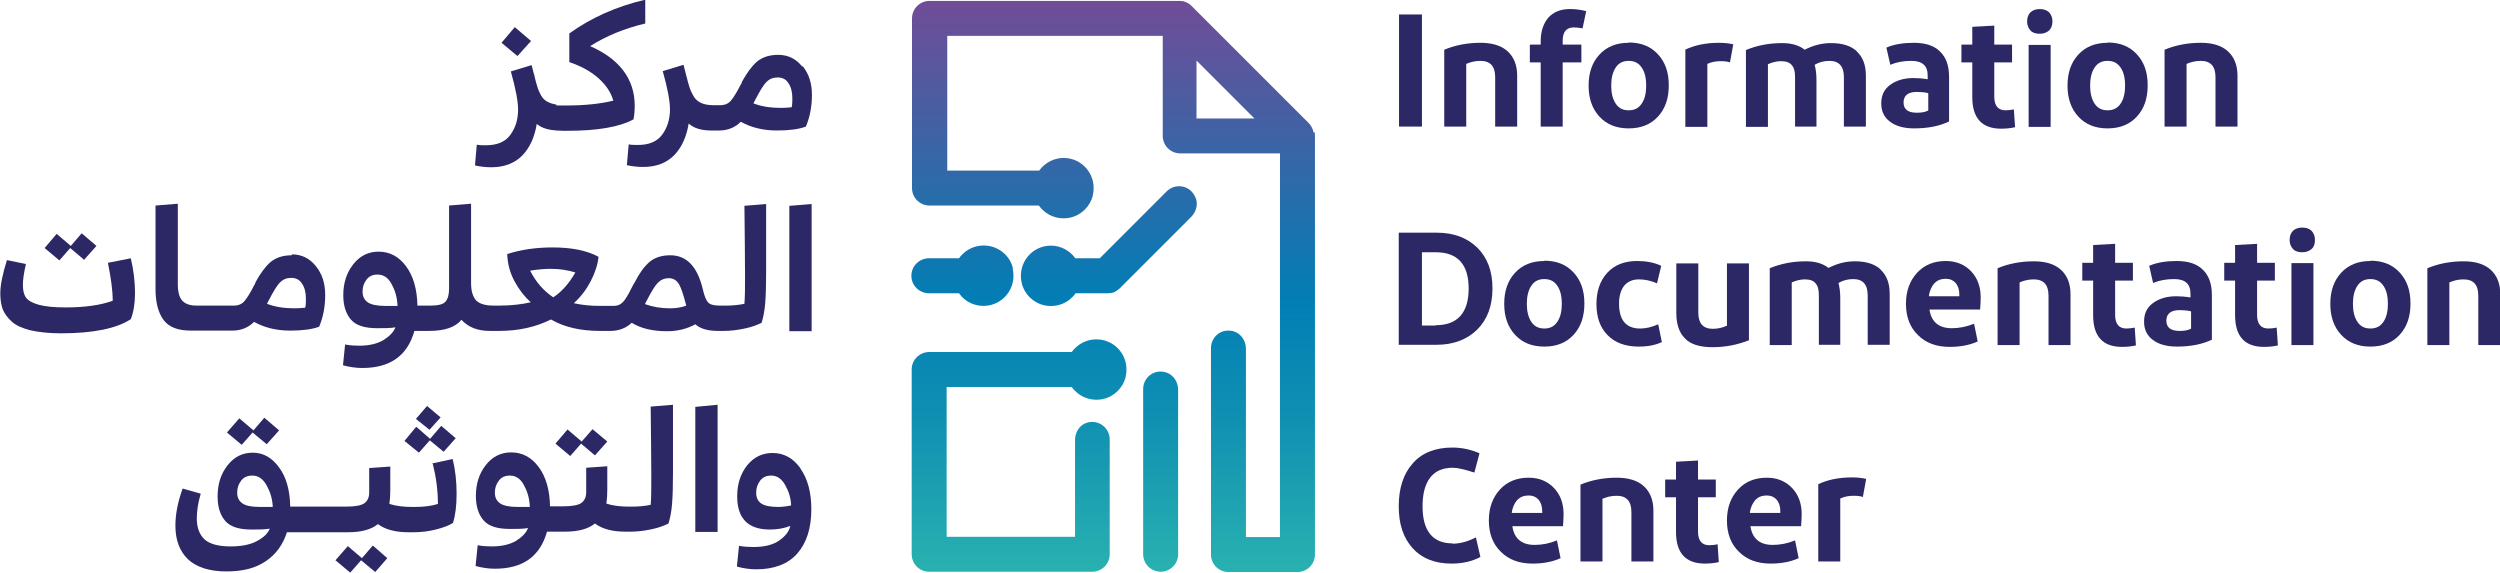 <?xml version="1.0" encoding="UTF-8"?>
<svg id="Layer_1" data-name="Layer 1" xmlns="http://www.w3.org/2000/svg" xmlns:xlink="http://www.w3.org/1999/xlink" viewBox="0 0 82.95 19">
  <defs>
    <linearGradient id="linear-gradient" x1="36.93" y1="18.97" x2="36.93" y2=".03" gradientUnits="userSpaceOnUse">
      <stop offset="0" stop-color="#29b1b0"/>
      <stop offset=".27" stop-color="#0f90b2"/>
      <stop offset=".48" stop-color="#027eb5"/>
      <stop offset="1" stop-color="#714c97"/>
    </linearGradient>
  </defs>
  <path d="m36.37,11.26c-.33,0-.63.17-.81.42h-4.73c-.15,0-.3.06-.41.17-.11.11-.17.25-.17.41v6.13c0,.15.06.3.17.41.11.11.25.17.41.17h5.41c.15,0,.3-.06.41-.17.11-.11.17-.25.17-.41v-3.81c0-.38-.37-.68-.77-.55-.24.08-.38.32-.38.57v3.21h-4.26v-4.97h4.15c.22.31.61.49,1.04.4.37-.08.67-.38.75-.74.15-.66-.34-1.24-.97-1.24Zm3.27-4.76c-.19-.37-.66-.42-.93-.15l-2.22,2.22h-.81c-.18-.25-.48-.42-.81-.42-.63,0-1.12.58-.97,1.24.08.36.38.66.75.74.43.09.82-.09,1.04-.4h1.06s.07,0,.11-.01c.02,0,.03,0,.05-.01.02,0,.04,0,.06-.02.02,0,.04-.02.05-.03.01,0,.03-.01.04-.02.03-.02.06-.05.09-.07l2.37-2.37c.18-.18.25-.46.13-.68Zm-6.03,2.41c-.08-.37-.38-.66-.75-.74-.43-.09-.82.09-1.04.4h-1c-.15,0-.3.06-.41.17-.11.11-.17.25-.17.41s.06.3.17.41c.11.11.26.17.41.17h1c.18.26.48.42.81.42.63,0,1.12-.58.97-1.24Zm5.09,3.45c-.4-.13-.77.16-.77.55v5.48c0,.15.06.3.17.41.11.11.26.17.41.17s.3-.06.41-.17c.11-.11.17-.25.17-.41v-5.46c0-.25-.15-.49-.39-.57Zm4.88-7.97c-.01-.08-.04-.14-.08-.21-.02-.03-.05-.06-.07-.09h0s-3.89-3.89-3.89-3.89h0s-.05-.05-.08-.07h0c-.06-.04-.13-.07-.2-.09-.04,0-.08-.01-.11-.01h-8.31c-.15,0-.3.06-.41.17-.11.11-.17.26-.17.41v5.63c0,.15.06.3.17.41.11.11.26.17.41.17h3.63c.22.31.61.49,1.04.4.37-.08.67-.38.75-.74.15-.66-.34-1.24-.97-1.24-.33,0-.63.17-.81.42h-3.05V1.19h7.15v3.32c0,.15.06.3.17.41.11.11.26.17.41.17h3.31v12.73h-1.13v-6.25c0-.25-.15-.49-.39-.57-.4-.13-.77.16-.77.55v6.85c0,.15.06.3.17.41.11.11.26.17.41.17h2.29c.15,0,.3-.06.41-.17.11-.11.17-.26.17-.41V4.5s0-.08-.01-.11Zm-3.88-.46v-1.92l1.92,1.92h-1.92Z" style="fill: url(#linear-gradient);"/>
  <g>
    <g>
      <rect x="46.42" y=".48" width=".76" height="3.72" style="fill: #2c2866;"/>
      <path d="m50.02,1.7c-.21-.19-.51-.28-.9-.28-.44,0-.84.08-1.2.23v2.55h.73v-2.08c.14-.06.29-.1.47-.1.33,0,.49.18.49.54v1.64h.73v-1.69c0-.35-.11-.62-.32-.81Z" style="fill: #2c2866;"/>
      <path d="m51.37.59c-.16.19-.25.45-.25.78v.11h-.36v.59h.36v2.13h.73v-2.13h.62v-.59h-.62v-.13c0-.29.12-.44.37-.44.08,0,.17.01.29.03l.12-.57c-.19-.05-.37-.07-.54-.07-.31,0-.55.1-.72.29Z" style="fill: #2c2866;"/>
      <path d="m54.04,1.42c-.41,0-.73.13-.97.39-.24.26-.36.6-.36,1.03s.12.77.36,1.03c.24.26.56.39.97.39s.73-.13.97-.39c.24-.26.36-.6.36-1.04s-.12-.77-.36-1.03c-.24-.26-.56-.39-.97-.39Zm.43,2.02c-.1.15-.24.22-.43.22s-.33-.07-.43-.22c-.1-.15-.15-.35-.15-.6s.05-.45.15-.6c.1-.15.24-.22.43-.22s.33.07.43.22c.1.14.15.34.15.6s-.05.46-.15.6Z" style="fill: #2c2866;"/>
      <path d="m55.92,1.66v2.55h.73v-2.09c.13-.06.27-.09.44-.09.13,0,.23.01.31.04l.11-.6c-.13-.03-.29-.05-.48-.05-.43,0-.81.08-1.12.23Z" style="fill: #2c2866;"/>
      <path d="m61.62,1.71c-.2-.19-.49-.28-.87-.28-.29,0-.58.07-.87.22-.19-.15-.44-.22-.75-.22-.44,0-.84.08-1.2.23v2.55h.73v-2.08c.14-.06.28-.1.43-.1.17,0,.29.04.36.13.08.09.11.22.11.4v1.64h.71v-1.55c0-.19-.02-.35-.06-.5.15-.09.32-.13.49-.13.32,0,.48.18.48.54v1.64h.73v-1.69c0-.35-.1-.62-.31-.81Z" style="fill: #2c2866;"/>
      <path d="m63.51,1.42c-.36,0-.67.05-.92.16l.13.57c.21-.09.44-.13.7-.13.36,0,.54.16.54.48v.13c-.18-.03-.34-.04-.47-.04-.32,0-.58.08-.78.23-.2.15-.29.35-.29.61s.09.45.28.6c.19.15.46.23.81.23.47,0,.85-.08,1.16-.23v-1.48c0-.37-.1-.65-.3-.84-.2-.2-.49-.29-.88-.29Zm.46,2.25c-.09.05-.22.07-.37.07-.29,0-.44-.11-.44-.34s.15-.35.44-.35c.12,0,.25.01.38.04v.57Z" style="fill: #2c2866;"/>
      <path d="m66.54,3.66c-.24,0-.37-.15-.37-.45v-1.14h.59v-.59h-.59v-.63l-.73.04v.59h-.36v.59h.36v1.15c0,.7.32,1.05.96,1.05.18,0,.34-.02.46-.05l-.04-.59c-.09.02-.19.03-.28.03Z" style="fill: #2c2866;"/>
      <rect x="67.31" y="1.49" width=".73" height="2.72" style="fill: #2c2866;"/>
      <path d="m67.68.3c-.13,0-.24.04-.31.11-.07.07-.11.17-.11.3s.04.22.11.3.18.11.31.11.23-.04.31-.11c.07-.07.11-.17.11-.3s-.04-.22-.11-.3c-.07-.07-.18-.11-.31-.11Z" style="fill: #2c2866;"/>
      <path d="m69.93,1.42c-.41,0-.73.13-.97.39-.24.26-.36.6-.36,1.03s.12.77.36,1.03c.24.26.56.39.97.39s.73-.13.97-.39c.24-.26.36-.6.36-1.04s-.12-.77-.36-1.03c-.24-.26-.56-.39-.97-.39Zm.43,2.02c-.1.15-.24.22-.43.22s-.33-.07-.43-.22c-.1-.15-.15-.35-.15-.6s.05-.45.15-.6c.1-.15.24-.22.43-.22s.33.07.43.22c.1.14.15.34.15.6s-.05.46-.15.6Z" style="fill: #2c2866;"/>
      <path d="m73.92,1.7c-.21-.19-.51-.28-.9-.28-.44,0-.84.08-1.2.23v2.55h.73v-2.08c.14-.06.29-.1.47-.1.33,0,.49.18.49.54v1.64h.73v-1.69c0-.35-.11-.62-.32-.81Z" style="fill: #2c2866;"/>
    </g>
    <g>
      <path d="m47.66,7.72h-1.25v3.72h1.25c.56,0,1.01-.17,1.35-.5.34-.34.51-.79.51-1.37s-.17-1.02-.5-1.35c-.34-.33-.78-.5-1.35-.5Zm-.02,3.08h-.46v-2.43h.46c.72,0,1.09.4,1.09,1.2s-.36,1.22-1.09,1.22Z" style="fill: #2c2866;"/>
      <path d="m51.24,8.66c-.41,0-.73.13-.97.39-.24.26-.36.6-.36,1.03s.12.77.36,1.03c.24.26.56.39.97.39s.73-.13.97-.39c.24-.26.36-.6.36-1.04s-.12-.77-.36-1.03c-.24-.26-.56-.39-.97-.39Zm.43,2.02c-.1.15-.24.22-.43.22s-.33-.07-.43-.22c-.1-.15-.15-.35-.15-.6s.05-.45.15-.6c.1-.15.24-.22.43-.22s.33.07.43.22c.1.14.15.34.15.6s-.05.46-.15.6Z" style="fill: #2c2866;"/>
      <path d="m54.42,10.9c-.47,0-.7-.28-.7-.83,0-.25.06-.45.17-.59.12-.14.28-.21.49-.21.19,0,.39.04.6.13l.14-.58c-.23-.11-.5-.16-.8-.16-.42,0-.75.13-.99.39-.24.26-.36.61-.36,1.04s.12.78.37,1.03c.24.25.59.38,1.03.38.31,0,.56-.05.77-.15l-.12-.59c-.21.09-.4.14-.59.14Z" style="fill: #2c2866;"/>
      <path d="m57.29,10.81c-.13.06-.29.1-.46.1-.32,0-.48-.18-.48-.53v-1.64h-.73v1.64c0,.37.09.65.28.84.18.2.49.3.92.3s.83-.08,1.21-.23v-2.55h-.73v2.08Z" style="fill: #2c2866;"/>
      <path d="m62.41,8.95c-.2-.19-.49-.28-.87-.28-.29,0-.58.07-.87.22-.19-.15-.44-.22-.75-.22-.44,0-.84.08-1.2.23v2.55h.73v-2.08c.14-.06.28-.1.43-.1.17,0,.29.04.36.13.08.09.11.22.11.4v1.64h.71v-1.55c0-.19-.02-.35-.06-.5.15-.09.32-.13.49-.13.32,0,.48.18.48.54v1.64h.73v-1.69c0-.35-.1-.62-.31-.81Z" style="fill: #2c2866;"/>
      <path d="m64.56,8.66c-.39,0-.71.13-.95.39-.24.26-.37.6-.37,1.03s.13.78.4,1.04c.26.26.61.39,1.05.39.35,0,.67-.06.93-.18l-.12-.59c-.24.1-.49.15-.74.15-.43,0-.68-.21-.74-.62h1.68c.01-.14.02-.28.02-.4,0-.36-.11-.65-.32-.87-.21-.22-.49-.34-.84-.34Zm.45,1.17h-1.01c.02-.18.09-.32.18-.43.1-.1.22-.15.38-.15.14,0,.25.05.33.14.08.1.12.22.12.37v.06Z" style="fill: #2c2866;"/>
      <path d="m68.38,8.95c-.21-.19-.51-.28-.9-.28-.44,0-.84.08-1.2.23v2.55h.73v-2.08c.14-.06.29-.1.47-.1.33,0,.49.18.49.54v1.64h.73v-1.69c0-.35-.11-.62-.32-.81Z" style="fill: #2c2866;"/>
      <path d="m70.55,10.9c-.24,0-.37-.15-.37-.45v-1.14h.59v-.59h-.59v-.63l-.73.04v.59h-.36v.59h.36v1.15c0,.7.32,1.05.96,1.05.18,0,.34-.02.46-.05l-.04-.59c-.09.02-.19.03-.28.03Z" style="fill: #2c2866;"/>
      <path d="m72.23,8.66c-.36,0-.67.05-.92.16l.13.57c.21-.09.44-.13.7-.13.36,0,.54.16.54.48v.13c-.18-.03-.34-.04-.47-.04-.32,0-.58.08-.78.23-.2.15-.29.35-.29.61s.09.45.28.6c.19.15.46.23.81.23.47,0,.85-.08,1.16-.23v-1.48c0-.37-.1-.65-.3-.84-.2-.2-.49-.29-.88-.29Zm.46,2.25c-.09.05-.22.07-.37.07-.29,0-.44-.11-.44-.34s.15-.35.44-.35c.12,0,.25.01.38.04v.57Z" style="fill: #2c2866;"/>
      <path d="m75.26,10.9c-.24,0-.37-.15-.37-.45v-1.14h.59v-.59h-.59v-.63l-.73.04v.59h-.36v.59h.36v1.15c0,.7.32,1.05.96,1.05.18,0,.34-.02.46-.05l-.04-.59c-.09.02-.19.03-.28.03Z" style="fill: #2c2866;"/>
      <path d="m76.39,7.55c-.13,0-.24.04-.31.11-.07.07-.11.17-.11.3s.04.22.11.3.18.11.31.11.23-.04.31-.11.11-.17.11-.3-.04-.22-.11-.3c-.07-.07-.18-.11-.31-.11Z" style="fill: #2c2866;"/>
      <rect x="76.03" y="8.73" width=".73" height="2.72" style="fill: #2c2866;"/>
      <path d="m78.65,8.66c-.41,0-.73.13-.97.39-.24.26-.36.6-.36,1.03s.12.77.36,1.03c.24.26.56.39.97.39s.73-.13.97-.39c.24-.26.36-.6.36-1.04s-.12-.77-.36-1.03c-.24-.26-.56-.39-.97-.39Zm.43,2.02c-.1.15-.24.22-.43.22s-.33-.07-.43-.22c-.1-.15-.15-.35-.15-.6s.05-.45.15-.6c.1-.15.24-.22.43-.22s.33.07.43.22c.1.14.15.34.15.6s-.05.46-.15.6Z" style="fill: #2c2866;"/>
      <path d="m82.64,8.95c-.21-.19-.51-.28-.9-.28-.44,0-.84.08-1.2.23v2.55h.73v-2.08c.14-.06.29-.1.47-.1.33,0,.49.18.49.54v1.64h.73v-1.69c0-.35-.11-.62-.32-.81Z" style="fill: #2c2866;"/>
    </g>
    <g>
      <path d="m48.2,18.03c-.66,0-1-.41-1-1.23s.33-1.28,1-1.28c.17,0,.41.06.72.16l.17-.64c-.3-.13-.6-.19-.9-.19-.57,0-1.02.18-1.32.53-.31.35-.46.83-.46,1.42s.15,1.04.46,1.39c.31.34.74.51,1.29.51.36,0,.68-.07.96-.22l-.15-.65c-.27.14-.53.21-.78.21Z" style="fill: #2c2866;"/>
      <path d="m50.72,15.85c-.39,0-.71.13-.95.39-.24.26-.37.6-.37,1.03s.13.78.4,1.04c.26.26.61.39,1.05.39.35,0,.67-.06.93-.18l-.12-.59c-.24.1-.49.15-.74.15-.43,0-.68-.21-.74-.62h1.68c.01-.14.02-.28.02-.4,0-.36-.11-.65-.32-.87-.21-.22-.49-.34-.84-.34Zm.45,1.17h-1.01c.02-.18.09-.32.18-.43.1-.1.22-.15.38-.15.14,0,.25.05.33.14.08.1.12.22.12.37v.06Z" style="fill: #2c2866;"/>
      <path d="m54.54,16.13c-.21-.19-.51-.28-.9-.28-.44,0-.84.08-1.2.23v2.55h.73v-2.08c.14-.06.29-.1.47-.1.33,0,.49.18.49.54v1.64h.73v-1.69c0-.35-.11-.62-.32-.81Z" style="fill: #2c2866;"/>
      <path d="m56.71,18.09c-.24,0-.37-.15-.37-.45v-1.14h.59v-.59h-.59v-.63l-.73.04v.59h-.36v.59h.36v1.15c0,.7.32,1.05.96,1.05.18,0,.34-.02.46-.05l-.04-.59c-.09.02-.19.03-.28.03Z" style="fill: #2c2866;"/>
      <path d="m58.62,15.85c-.39,0-.71.13-.95.39-.24.26-.37.6-.37,1.03s.13.78.4,1.04c.26.26.61.39,1.05.39.35,0,.67-.06.93-.18l-.12-.59c-.24.1-.49.15-.74.15-.43,0-.68-.21-.74-.62h1.68c.01-.14.02-.28.02-.4,0-.36-.11-.65-.32-.87-.21-.22-.49-.34-.84-.34Zm.45,1.17h-1.01c.02-.18.09-.32.18-.43.1-.1.22-.15.38-.15.14,0,.25.05.33.14.08.1.12.22.12.37v.06Z" style="fill: #2c2866;"/>
      <path d="m60.33,16.08v2.55h.73v-2.09c.13-.06.27-.09.44-.09.13,0,.23.01.31.04l.11-.6c-.13-.03-.29-.05-.48-.05-.43,0-.81.08-1.12.23Z" style="fill: #2c2866;"/>
    </g>
  </g>
  <g>
    <g>
      <polygon points="17.62 1.36 17.08 .9 16.64 1.42 17.17 1.86 17.62 1.36" style="fill: #2c2866;"/>
      <path d="m26.62,2.21c-.21-.26-.47-.39-.8-.39-.3,0-.53.08-.71.23-.17.15-.33.37-.49.66,0,.01,0,.02-.01.03,0,.01-.01.02-.01.03,0,0,0,.02-.02.03-.12.24-.23.42-.32.53-.09.11-.21.16-.36.16h-.24c-.33,0-.56-.11-.67-.34-.02-.04-.05-.09-.07-.14-.02-.05-.04-.1-.05-.14-.01-.04-.03-.1-.05-.17-.02-.07-.03-.12-.04-.16s-.03-.1-.05-.19-.04-.16-.05-.2l-.69.21c.16.57.24.99.24,1.27,0,.33-.09.61-.26.84-.17.23-.44.34-.81.34-.1,0-.21,0-.3-.02l-.06.69c.18.04.36.06.54.06.43,0,.77-.13,1.03-.39.25-.26.41-.61.48-1.05.18.16.43.23.75.23h.26c.29,0,.53-.1.72-.29.34.19.74.29,1.2.29.4,0,.72-.04.96-.13.13-.31.2-.66.2-1.05s-.1-.7-.31-.96Zm-.36,1.35c-.12.01-.23.02-.35.02-.35,0-.66-.05-.91-.15,0-.01.02-.04.05-.1.16-.31.28-.51.38-.61.1-.1.22-.15.37-.15.16,0,.28.06.36.19.09.13.13.3.13.5,0,.09,0,.19-.02.29Z" style="fill: #2c2866;"/>
      <path d="m21.06,3.51c0-.45-.13-.84-.38-1.17-.25-.33-.62-.6-1.1-.81.54-.34,1.15-.59,1.83-.75v-.79c-.95.22-1.8.6-2.52,1.12v.95c.38.13.7.3.96.53.25.22.42.47.5.75-.41.1-.92.16-1.55.16h-.34v-.03c-.24-.04-.42-.13-.51-.31-.02-.04-.05-.09-.07-.14-.02-.05-.04-.1-.05-.14-.01-.04-.03-.1-.05-.17-.02-.07-.03-.12-.04-.16,0-.04-.03-.1-.05-.19s-.04-.16-.05-.2l-.69.21c.16.57.24.99.24,1.27,0,.33-.09.61-.26.84-.17.23-.44.34-.81.34-.1,0-.21,0-.3-.02l-.06.69c.18.04.36.06.54.06.43,0,.77-.13,1.03-.39.25-.26.41-.61.48-1.05.16.14.38.2.65.22h0s.23.01.23.01h.14c1,0,1.74-.13,2.19-.38.03-.15.04-.3.04-.45Z" style="fill: #2c2866;"/>
    </g>
    <g>
      <polygon points="2.33 8.23 2.79 8.62 3.2 8.16 2.71 7.74 2.35 8.16 1.88 7.76 1.48 8.23 1.97 8.64 2.33 8.23" style="fill: #2c2866;"/>
      <path d="m3.58,8.72c.1.49.16.91.16,1.26-.42.15-.94.22-1.56.22-.39,0-.69-.03-.9-.09-.21-.06-.35-.14-.42-.24-.07-.1-.1-.24-.1-.42,0-.16.03-.39.1-.69l-.63-.13c-.14.45-.22.82-.22,1.11,0,.2.03.38.08.52.06.15.16.28.3.41.14.13.35.22.62.29.27.06.61.1,1.01.1,1.07,0,1.85-.16,2.32-.47.09-.23.14-.52.14-.87,0-.38-.05-.77-.14-1.15l-.76.15Z" style="fill: #2c2866;"/>
      <path d="m24.7,6.83c.01.99.02,1.75.02,2.31,0,.38,0,.7-.02.94-.19.04-.4.06-.63.06h-.05s0,0,0,0h0s-.13,0-.13,0c-.19,0-.32-.03-.39-.1-.07-.07-.13-.22-.18-.44-.18-.76-.54-1.13-1.08-1.13-.29,0-.53.08-.7.23-.17.15-.33.37-.48.67,0,.01-.01.02-.02.03s-.01.02-.02.03c0,0,0,.02-.01.02-.07.13-.12.23-.15.29-.03.06-.08.13-.13.21-.06.08-.12.13-.18.16-.06.03-.13.04-.22.04h-.42c-.32,0-.61-.03-.87-.09.24-.22.42-.46.56-.73.14-.27.23-.54.26-.81-.39-.21-.9-.31-1.52-.31-.55,0-1.05.07-1.51.22.01.32.09.62.24.9.15.28.33.51.54.7-.3.07-.65.11-1.05.11h-.19c-.27,0-.46-.06-.57-.17-.11-.12-.17-.31-.17-.58v-2.63l-.73.06v2.75c0,.21-.04.35-.12.44-.08.09-.24.13-.5.13h-.43c-.01-.55-.14-.99-.38-1.31-.24-.32-.54-.48-.91-.48-.34,0-.62.14-.84.42-.22.28-.33.62-.33,1.02,0,.34.08.61.25.81.17.2.46.29.88.29.24,0,.44,0,.6-.03-.06.16-.19.29-.39.42-.2.12-.47.19-.81.19-.16,0-.32-.01-.47-.04l-.07.69c.22.06.44.09.64.09.93,0,1.5-.41,1.73-1.23h.48c.52,0,.88-.12,1.08-.37.23.25.54.37.94.37h.31c.65,0,1.22-.13,1.72-.38.45.26.99.38,1.64.38h.33c.28,0,.52-.09.71-.27.31.19.7.28,1.17.28.36,0,.67-.08.94-.23.17.15.42.22.75.22h.17s0,0,0,0h.03c.22,0,.46-.03.69-.08.24-.05.42-.12.56-.19.06-.19.1-.41.12-.66.02-.25.03-.59.03-1.03,0-.48,0-1.23,0-2.25l-.74.06Zm-11.92,3.32c-.27,0-.46-.04-.58-.12-.11-.08-.17-.19-.17-.35s.04-.28.13-.4c.09-.12.21-.17.37-.17.2,0,.36.11.47.33.12.22.18.45.19.71h-.42Zm5.57-.29c-.31-.21-.57-.5-.76-.88.25-.04.48-.06.69-.06.28,0,.55.04.81.12-.21.37-.46.65-.74.83Zm3.88.37c-.31,0-.58-.05-.83-.14l.05-.1c.16-.31.28-.51.38-.61.1-.1.22-.15.36-.15.15,0,.26.07.34.2.08.14.15.37.24.71-.16.06-.33.09-.54.09Z" style="fill: #2c2866;"/>
      <polygon points="26.19 6.83 26.19 10.99 26.93 10.99 26.93 6.77 26.19 6.83" style="fill: #2c2866;"/>
      <path d="m9.68,8.47c-.3,0-.53.08-.71.23-.17.15-.33.37-.49.66,0,.01,0,.02-.01.03,0,.01-.01.02-.01.03,0,0,0,.02-.02.03-.12.24-.23.42-.32.53-.09.11-.21.16-.36.16h-1.24c-.21,0-.36-.05-.47-.16-.1-.11-.15-.29-.15-.55v-2.67l-.74.06v2.76c0,.46.09.8.27,1.04.18.24.48.35.91.35h1.37c.29,0,.53-.1.72-.29.34.19.74.29,1.2.29.4,0,.72-.04.96-.13.13-.31.2-.66.2-1.05s-.1-.7-.31-.96c-.21-.26-.47-.39-.8-.39Zm.44,1.74c-.12.01-.23.02-.35.02-.35,0-.66-.05-.91-.15,0-.01.02-.04.05-.1.16-.31.28-.51.38-.61.1-.1.22-.15.37-.15.16,0,.28.06.36.19.09.13.13.3.13.5,0,.09,0,.19-.02.29Z" style="fill: #2c2866;"/>
    </g>
    <g>
      <polygon points="8.38 14.35 8.85 14.74 9.26 14.28 8.77 13.86 8.41 14.28 7.94 13.88 7.53 14.35 8.02 14.76 8.38 14.35" style="fill: #2c2866;"/>
      <polygon points="12.01 18.52 11.54 18.12 11.13 18.59 11.62 19 11.98 18.59 12.45 18.98 12.85 18.52 12.37 18.1 12.01 18.52" style="fill: #2c2866;"/>
      <polygon points="14.26 14.61 14.72 14.99 15.12 14.54 14.64 14.13 14.27 14.56 13.81 14.16 13.42 14.63 13.9 15.02 14.26 14.61" style="fill: #2c2866;"/>
      <polygon points="14.62 13.85 14.17 13.47 13.8 13.9 14.25 14.26 14.62 13.85" style="fill: #2c2866;"/>
      <polygon points="19.28 14.72 19.74 15.11 20.15 14.65 19.66 14.24 19.3 14.65 18.83 14.25 18.43 14.72 18.92 15.13 19.28 14.72" style="fill: #2c2866;"/>
      <path d="m21.59,13.5c.01.99.02,1.75.02,2.31,0,.38,0,.7-.02.94-.19.04-.4.06-.63.06h-.08c-.29,0-.55-.03-.76-.1.02-.14.03-.29.03-.45v-.79l-.7.05v.81c0,.16-.05.27-.15.35-.1.08-.31.12-.63.12h-.42c-.01-.55-.14-.99-.38-1.31-.24-.32-.54-.48-.91-.48-.34,0-.62.14-.84.42-.22.28-.33.62-.33,1.02,0,.34.08.61.25.81.17.2.46.29.88.29.24,0,.44,0,.6-.03-.06.16-.19.29-.39.42-.2.12-.47.19-.81.19-.16,0-.32-.01-.47-.04l-.07.69c.22.06.44.09.64.09.93,0,1.5-.41,1.73-1.23h.59c.45,0,.78-.09,1-.27.24.18.58.27,1,.27h.19c.22,0,.46-.03.69-.08.24-.05.42-.12.56-.19.06-.19.1-.41.12-.66.02-.25.03-.59.03-1.03,0-.48,0-1.23,0-2.25l-.74.06Zm-4.42,3.32c-.27,0-.46-.04-.58-.12-.11-.08-.17-.19-.17-.35s.04-.28.13-.4c.09-.12.21-.17.37-.17.2,0,.36.11.47.33.12.22.18.45.19.71h-.42Z" style="fill: #2c2866;"/>
      <polygon points="23.07 17.65 23.81 17.65 23.81 13.43 23.07 13.5 23.07 17.65" style="fill: #2c2866;"/>
      <path d="m26.56,15.54c-.24-.34-.55-.51-.93-.51-.34,0-.62.14-.84.41-.22.28-.33.62-.33,1.03,0,.73.36,1.1,1.08,1.1.25,0,.48-.04.68-.12-.03.17-.15.33-.36.48-.21.15-.5.22-.87.22-.16,0-.32-.01-.47-.04l-.07.69c.22.06.44.09.64.09.59,0,1.05-.17,1.36-.52.31-.35.47-.84.47-1.47,0-.56-.12-1.01-.36-1.35Zm-.75,1.28c-.26,0-.45-.04-.56-.12-.11-.08-.16-.2-.16-.35s.04-.28.13-.4c.09-.12.21-.17.37-.17.19,0,.34.1.46.31.12.21.19.43.2.68-.14.03-.29.05-.44.05Z" style="fill: #2c2866;"/>
      <path d="m14.36,15.39c.11.44.17.88.17,1.33-.21.07-.47.1-.77.1h-.08c-.29,0-.55-.03-.76-.1.02-.14.03-.29.03-.45v-.79l-.7.05v.81c0,.16-.05.27-.15.35-.1.08-.31.12-.63.12h-1.84c-.01-.54-.13-.98-.37-1.3-.23-.32-.52-.49-.87-.49s-.62.14-.84.42c-.22.28-.33.62-.33,1.03,0,.34.08.61.25.81.17.2.46.29.88.29.24,0,.44,0,.6-.03-.06.16-.2.29-.42.41-.22.12-.51.18-.88.18-.4,0-.69-.08-.86-.23-.17-.16-.26-.39-.26-.7,0-.24.04-.51.13-.82l-.6-.17c-.16.44-.24.85-.24,1.23,0,.48.14.85.42,1.12.28.26.71.4,1.27.4s.97-.11,1.31-.34c.34-.23.57-.55.7-.96h2.02c.45,0,.78-.09,1-.27.24.18.58.27,1,.27h.19c.25,0,.49-.03.73-.09s.43-.13.57-.22c.08-.25.12-.57.12-.97s-.04-.78-.13-1.15l-.69.15Zm-5.74,1.43c-.28,0-.47-.04-.58-.12-.11-.08-.17-.19-.17-.35s.04-.28.13-.4c.09-.12.21-.17.38-.17.19,0,.35.11.47.33.12.22.19.45.2.71h-.42Z" style="fill: #2c2866;"/>
    </g>
  </g>
</svg>